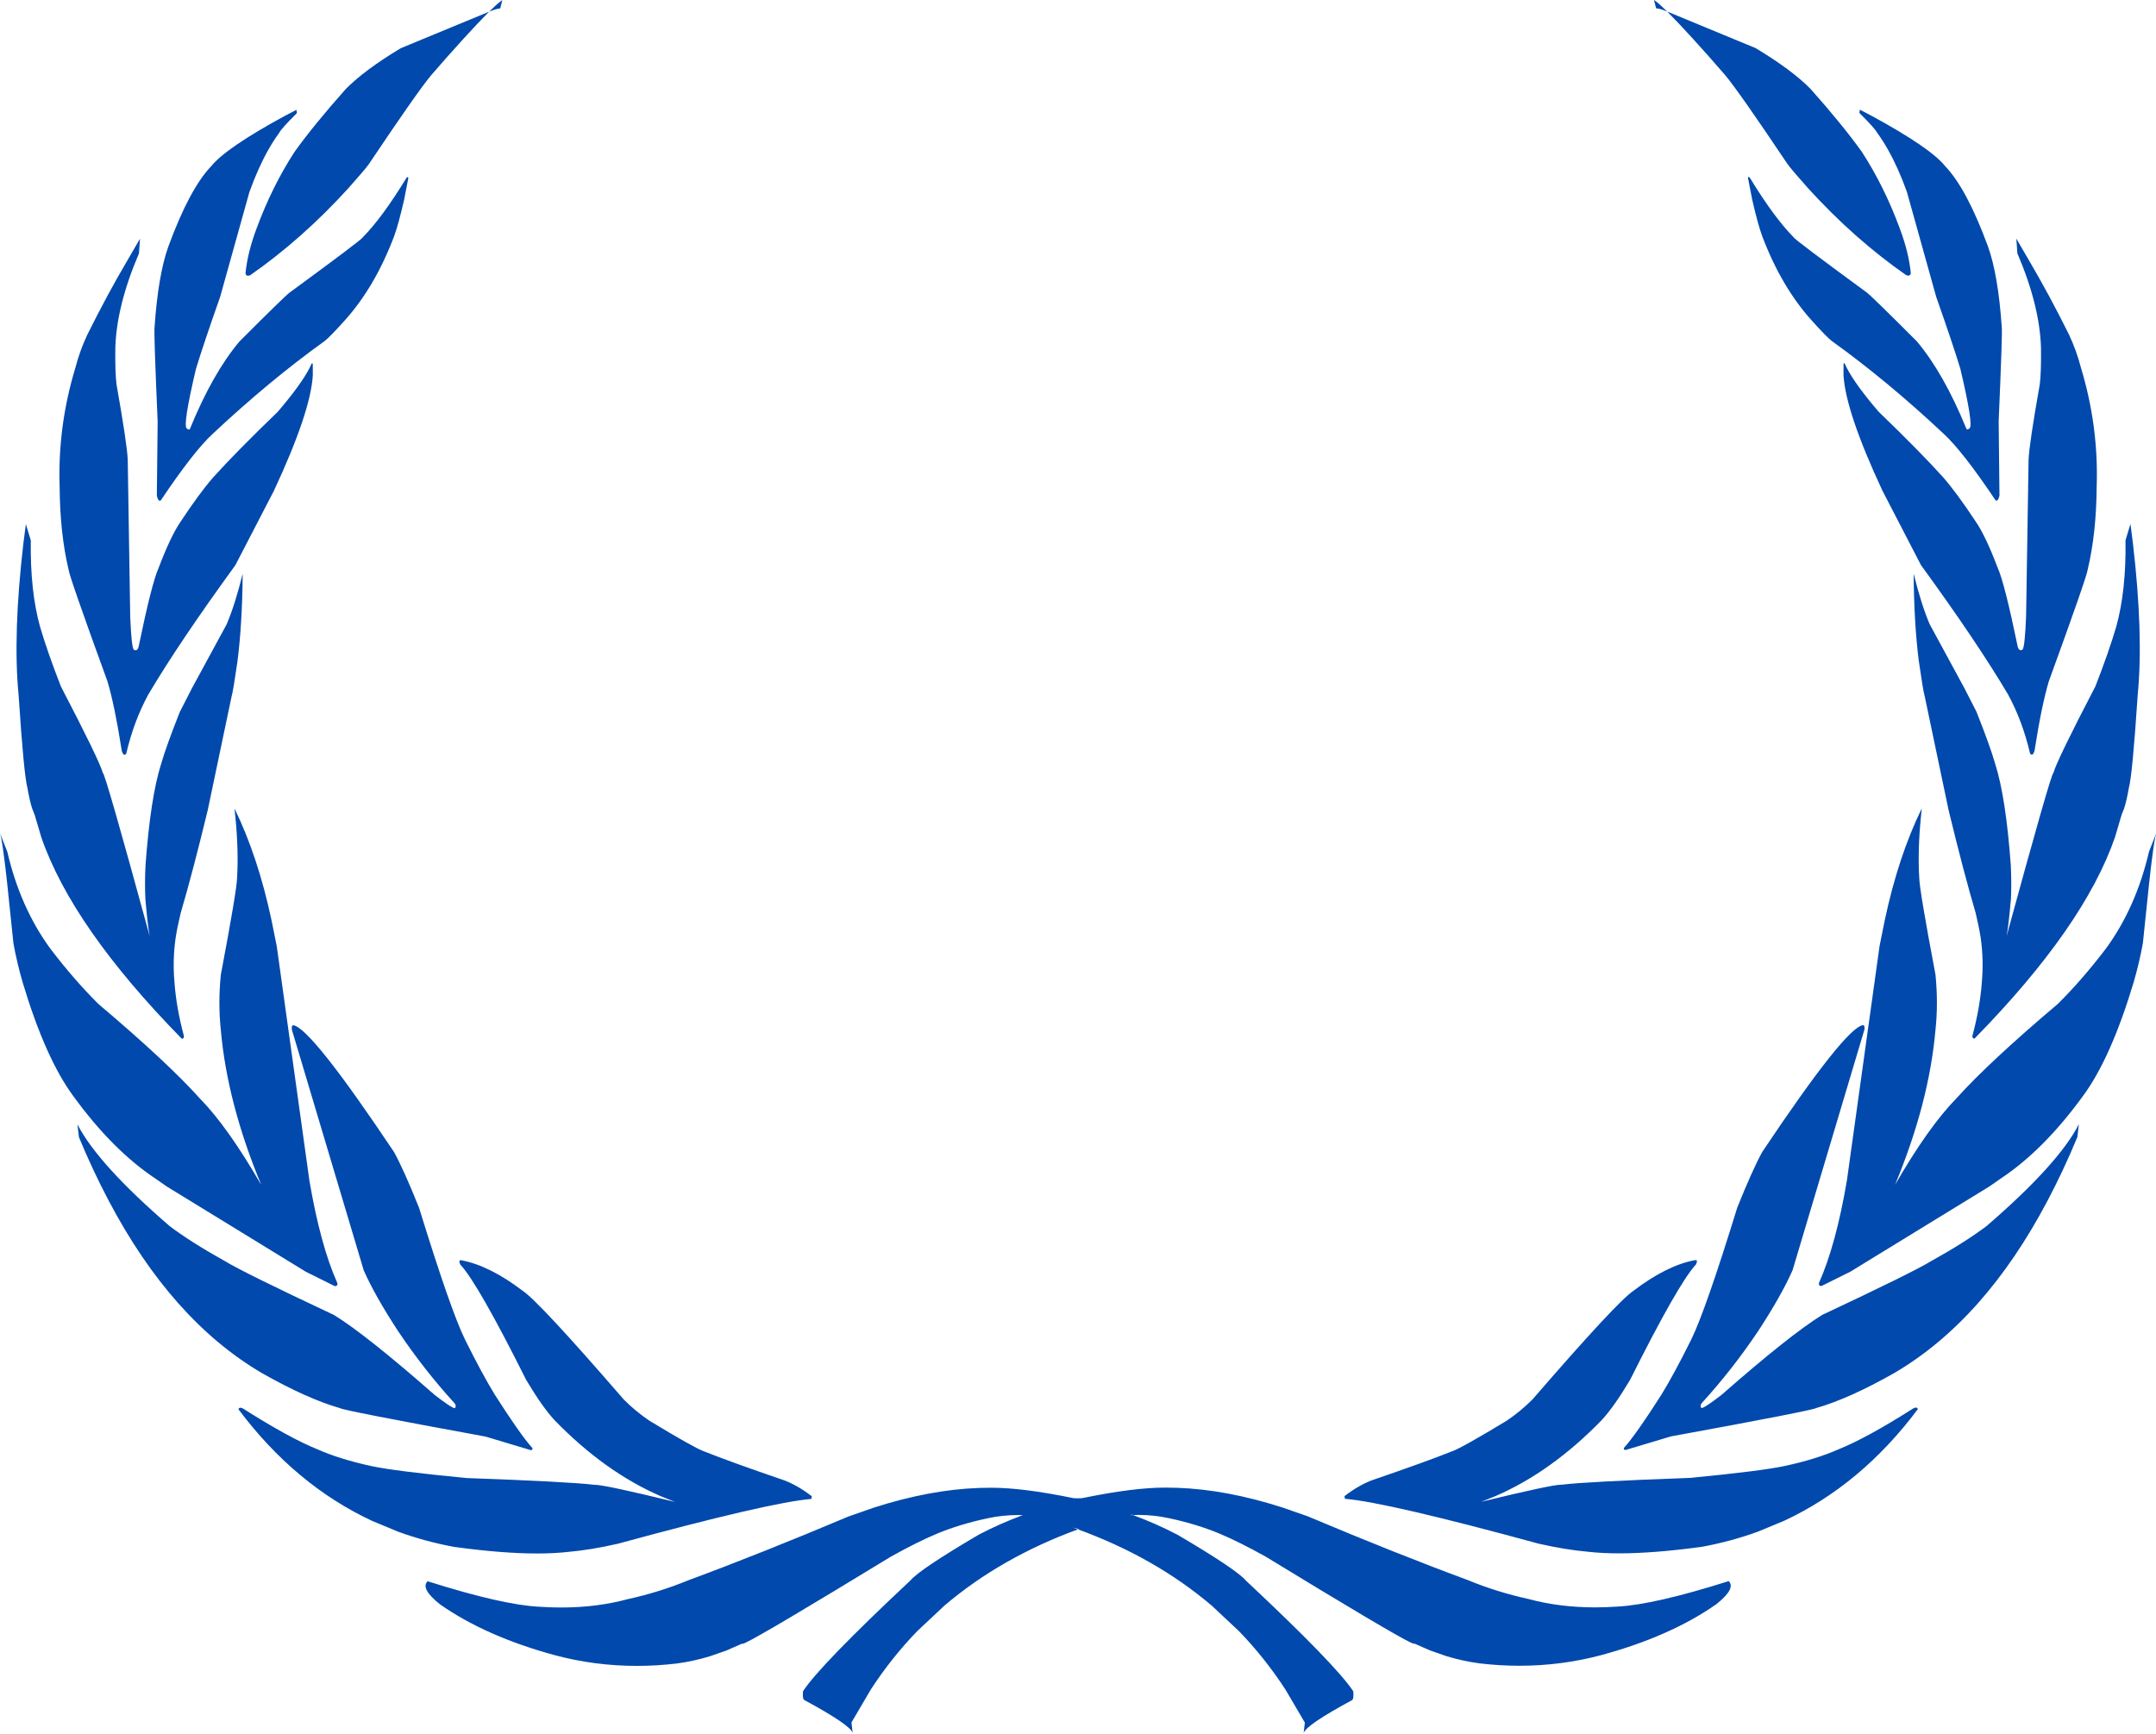 <?xml version="1.0" encoding="UTF-8" standalone="no"?><svg xmlns="http://www.w3.org/2000/svg" xmlns:xlink="http://www.w3.org/1999/xlink" fill="#000000" height="330.3" preserveAspectRatio="xMidYMid meet" version="1" viewBox="196.3 440.0 410.6 330.3" width="410.6" zoomAndPan="magnify"><g><g fill="#0149ac" id="change1_1"><path d="M511.297,439.993L511.693,441.575Q511.788,441.578,512.277,441.675Q512.474,441.719,512.673,441.777Q512.771,441.797,513.275,441.982L513.815,442.203Q512.322,440.731,511.496,440.13L511.3,439.993 Z M291.959,440.018L291.763,440.155Q290.937,440.756,289.444,442.229L289.983,442.007Q290.488,441.822,290.586,441.802Q290.785,441.744,290.982,441.701Q291.471,441.603,291.566,441.601L291.962,440.018 Z M513.823,442.209Q518.187,446.613,524.869,454.329Q527.505,457.494,536.698,471.212Q537.461,472.288,540.664,475.882Q549.476,485.553,559.326,492.41Q559.569,492.495,559.744,492.495Q560.189,492.495,560.196,491.946Q559.801,488.042,558.107,483.524Q555.146,475.495,550.883,468.93Q547.21,463.793,541.109,456.931Q537.539,453.306,530.637,449.158L513.829,442.209 Z M289.434,442.233L272.622,449.183Q265.72,453.331,262.15,456.957Q256.049,463.819,252.376,468.955Q248.113,475.521,245.152,483.549Q243.458,488.067,243.063,491.971Q243.07,492.521,243.515,492.521Q243.69,492.521,243.933,492.436Q253.782,485.579,262.594,475.908Q265.798,472.313,266.561,471.237Q275.754,457.519,278.389,454.354Q285.073,446.637,289.437,442.233 Z M550.5,460.893L550.419,461.522Q553.32,464.388,553.802,465.294Q554.869,466.759,555.854,468.502Q557.825,471.987,559.47,476.582L565.032,496.516Q568.171,505.428,569.643,510.25Q572.173,520.997,571.397,521.578Q571.141,521.796,570.979,521.796Q570.824,521.796,570.757,521.594Q566.472,511.111,561.355,505.019Q552.705,496.356,551.783,495.688Q537.911,485.52,537.905,485.211Q534.193,481.47,529.522,473.813Q529.383,473.706,529.304,473.706Q529.183,473.706,529.206,473.959L530.002,478.044Q531.085,482.773,531.915,485.006Q535.556,494.642,541.355,501.068Q544.137,504.163,545.15,504.95Q555.685,512.511,566.46,522.622Q570.06,525.93,576.344,535.295Q576.439,535.366,576.527,535.366Q576.853,535.366,577.088,534.404L576.936,520.243Q577.672,503.335,577.526,502.302Q576.837,492.323,574.894,486.922Q570.842,475.905,566.734,471.634Q563.932,468.145,552.737,462.059L550.5,460.893 Z M252.758,460.919L250.522,462.084Q239.326,468.17,236.525,471.66Q232.416,475.931,228.365,486.947Q226.422,492.349,225.733,502.328Q225.587,503.36,226.323,520.268L226.171,534.429Q226.406,535.391,226.732,535.391Q226.82,535.391,226.915,535.32Q233.199,525.955,236.799,522.648Q247.574,512.537,258.109,504.975Q259.122,504.189,261.904,501.094Q267.702,494.667,271.344,485.032Q272.174,482.798,273.257,478.069L274.053,473.985Q274.076,473.731,273.954,473.731Q273.876,473.731,273.736,473.838Q269.066,481.496,265.353,485.236Q265.348,485.545,251.476,495.713Q250.554,496.381,241.903,505.044Q236.787,511.136,232.502,521.619Q232.435,521.821,232.279,521.821Q232.118,521.821,231.862,521.604Q231.086,521.022,233.615,510.276Q235.088,505.454,238.227,496.542L243.788,476.607Q245.434,472.012,247.404,468.527Q248.39,466.785,249.456,465.319Q249.939,464.413,252.84,461.548L252.758,460.919 Z M580.3,485.448L580.497,488.252Q582.631,493.232,583.756,497.737Q584.881,502.243,584.998,506.272Q585.056,510.798,584.77,513.18Q582.751,524.599,582.632,527.553L582.16,557.383Q581.937,563.098,581.49,563.733Q581.292,563.845,581.131,563.845Q580.726,563.845,580.557,563.132Q578.047,551.007,576.764,548.187Q574.456,542.087,572.551,539.321Q568.871,533.761,566.326,530.871Q562,526.068,554.075,518.421L553.005,517.155Q548.922,512.24,547.609,509.239Q547.543,509.164,547.496,509.164Q547.419,509.164,547.395,509.364L547.384,511.435Q547.786,518.428,554.803,533.47L562.135,547.63Q572.877,562.391,578.731,572.295Q581.461,577.307,582.925,583.547Q583.097,583.743,583.248,583.743Q583.548,583.743,583.771,582.975Q585.105,574.413,586.48,569.797Q593.763,549.789,593.906,548.435Q595.527,541.61,595.6,532.785Q596,521.234,592.605,510.038Q591.762,506.774,590.336,503.744Q586.483,495.987,582.618,489.438L580.3,485.448 Z M222.959,485.473L220.641,489.463Q216.776,496.012,212.922,503.769Q211.497,506.8,210.653,510.063Q207.259,521.259,207.658,532.811Q207.732,541.635,209.353,548.461Q209.496,549.814,216.779,569.822Q218.154,574.439,219.488,583.001Q219.71,583.769,220.01,583.769Q220.162,583.769,220.333,583.572Q221.798,577.332,224.527,572.32Q230.381,562.417,241.123,547.655L248.456,533.495Q255.473,518.453,255.875,511.46L255.864,509.389Q255.839,509.19,255.763,509.19Q255.716,509.19,255.649,509.264Q254.337,512.266,250.254,517.18L249.184,518.447Q241.258,526.094,236.932,530.896Q234.387,533.787,230.708,539.346Q228.802,542.112,226.495,548.212Q225.212,551.032,222.702,563.158Q222.533,563.87,222.128,563.87Q221.967,563.87,221.769,563.758Q221.322,563.123,221.099,557.409L220.627,527.579Q220.508,524.625,218.488,513.206Q218.203,510.824,218.261,506.298Q218.378,502.268,219.503,497.763Q220.628,493.258,222.762,488.277L222.959,485.473 Z M602.032,539.804L601.094,542.914Q601.233,552.538,599.319,559.401Q597.861,564.331,595.359,570.733Q588.034,584.807,587.368,587.207Q587.368,587.207,587.367,587.207Q586.938,587.207,578.452,618.292Q578.83,616.292,579.271,611.263Q579.415,608.222,579.246,604.773Q578.303,591.88,576.278,585.493Q575.278,582.037,572.714,575.582L570.402,571.063L563.798,558.901Q562.202,555.163,560.748,549.288L560.743,549.288Q560.815,558.646,561.721,565.86Q562.557,571.67,562.835,572.546L567.407,594.336Q570.324,606.363,572.559,613.918Q573.235,616.758,573.533,618.77Q574.1,622.888,573.738,626.995Q573.402,631.819,571.936,637.309Q571.921,637.816,572.229,637.816Q572.292,637.816,572.367,637.796Q593.199,616.547,599.102,599.431L600.344,595.217L600.836,593.966Q601.313,592.488,601.728,590.094Q602.42,587.533,603.412,572.414Q604.537,560.852,602.492,543.371L602.032,539.804 Z M201.227,539.83L200.767,543.397Q198.722,560.878,199.847,572.439Q200.839,587.559,201.531,590.12Q201.945,592.513,202.422,593.992L202.915,595.242L204.157,599.457Q210.06,616.573,230.892,637.821Q230.967,637.842,231.029,637.842Q231.338,637.842,231.323,637.334Q229.857,631.844,229.521,627.02Q229.158,622.913,229.726,618.796Q230.024,616.783,230.7,613.943Q232.935,606.389,235.852,594.361L240.424,572.571Q240.702,571.696,241.537,565.886Q242.444,558.667,242.516,549.3L242.514,549.3Q241.058,555.184,239.461,558.927L232.857,571.089L230.545,575.608Q227.981,582.063,226.981,585.518Q224.956,591.905,224.013,604.798Q223.843,608.247,223.988,611.288Q224.429,616.318,224.807,618.317Q216.321,587.232,215.892,587.232Q215.891,587.232,215.891,587.232Q215.225,584.832,207.9,570.758Q205.398,564.357,203.94,559.427Q202.025,552.564,202.165,542.94L201.227,539.83 Z M562.293,593.985Q557.842,603.098,555.262,615.198L554.249,620.227L548.039,664.818Q545.955,677.098,542.716,684.372Q542.582,684.909,543.172,684.968L548.715,682.212L575.161,665.998L577.416,664.428Q585.513,659.036,592.957,648.811Q598.28,641.637,602.641,627.11Q603.721,623.401,604.399,619.673Q605.832,605.639,606.109,603.806Q606.604,599.853,606.907,598.827L606.901,598.827L605.566,602.225Q604.944,604.893,604.119,607.382Q603.294,609.871,602.266,612.182Q600.209,616.804,597.338,620.715Q592.84,626.62,588.204,631.222Q575.108,642.292,568.869,649.235Q563.593,654.619,557.203,665.674Q563.674,650.1,564.899,636.205Q565.45,631.123,564.904,625.661Q561.824,609.354,561.808,607.169Q561.503,601.974,562.125,595.644L562.298,593.985 Z M240.96,594.002L241.133,595.67Q241.756,601.999,241.451,607.195Q241.434,609.379,238.355,625.686Q237.809,631.149,238.36,636.231Q239.585,650.125,246.055,665.699Q239.665,654.644,234.389,649.26Q228.151,642.318,215.055,631.247Q210.419,626.645,205.92,620.74Q203.05,616.83,200.993,612.207Q199.965,609.896,199.139,607.407Q198.314,604.918,197.693,602.251L196.34,598.807L196.338,598.807Q196.643,599.788,197.15,603.831Q197.427,605.664,198.86,619.698Q199.538,623.426,200.618,627.136Q204.978,641.663,210.302,648.836Q217.746,659.061,225.843,664.454L228.097,666.023L254.544,682.237L260.087,684.994Q260.677,684.934,260.542,684.398Q257.304,677.123,255.219,664.843L249.01,620.253L247.997,615.223Q245.415,603.118,240.962,594.002 Z M551.12,635.263Q547.807,635.646,531.93,659.389Q530.09,662.703,527.148,670.035Q521.134,689.539,518.418,695.088Q515.068,701.838,512.696,705.672Q507.902,713.205,505.551,715.815Q505.51,716.16,505.857,716.198L514.499,713.607Q541.606,708.645,542.212,708.191Q548.413,706.425,557.049,701.533Q574.251,691.451,586.243,668.708Q589.243,663.037,591.922,656.59L592.212,654.157L592.206,654.157Q588.273,661.767,574.629,673.535Q570.485,676.657,564.123,680.184Q560.681,682.308,543.344,690.452Q537.266,694.195,524.154,705.694Q520.922,708.189,520.382,708.189Q520.323,708.189,520.296,708.159Q519.992,707.728,520.423,707.223Q526.262,700.819,531.165,693.491Q535.579,686.731,537.687,681.946L551.372,636.104Q551.453,635.356,551.191,635.273L551.12,635.263 Z M252.139,635.288L252.068,635.298Q251.806,635.381,251.886,636.129L265.572,681.971Q267.679,686.757,272.094,693.517Q276.997,700.844,282.836,707.249Q283.267,707.753,282.963,708.184Q282.936,708.214,282.877,708.214Q282.337,708.214,279.104,705.719Q265.993,694.22,259.914,690.477Q242.578,682.334,239.135,680.21Q232.774,676.682,228.63,673.56Q214.977,661.785,211.048,654.173L211.046,654.173L211.337,656.616Q214.015,663.062,217.016,668.733Q229.008,691.476,246.21,701.559Q254.846,706.45,261.047,708.216Q261.653,708.67,288.76,713.633L297.402,716.224Q297.749,716.185,297.708,715.841Q295.357,713.231,290.562,705.697Q288.191,701.863,284.841,695.114Q282.125,689.565,276.11,670.061Q273.169,662.728,271.329,659.415Q255.452,635.672,252.139,635.288 Z M400.569,730.972L401.8,731.232L401.8,731.232L401.787,731.236Q401.691,731.271,401.595,731.306Q401.533,731.284,401.471,731.261L400.569,730.972 Z M519.146,680.018Q513.728,681.025,507.404,685.851Q504.324,687.873,488.163,706.551Q485.921,708.801,483.275,710.591Q474.789,715.732,472.934,716.402Q467.816,718.449,457.643,721.93Q455.089,722.877,452.346,724.982L452.445,725.486Q460.477,726.158,489.291,734.022Q494.387,735.191,498.819,735.583Q501.45,735.877,504.671,735.877Q511.299,735.877,520.427,734.63Q525.967,733.61,531.075,731.749L536.075,729.677Q550.751,722.831,561.543,708.412Q561.462,708.113,561.178,708.113Q560.995,708.113,560.726,708.238Q551.826,713.896,546.436,716.063Q542.19,717.937,536.237,719.227Q531.72,720.199,518.163,721.503Q498.395,722.219,493.809,722.794Q493.757,722.791,493.691,722.791Q491.778,722.791,478.395,726.058L481.089,724.979Q483.764,723.819,486.369,722.333Q488.973,720.847,491.507,719.034Q496.573,715.409,501.355,710.478Q503.701,707.939,506.757,702.801Q515.953,684.419,519.296,680.842Q519.653,680.03,519.292,680.03Q519.284,680.03,519.275,680.031L519.146,680.018 Z M284.113,680.043L283.984,680.056Q283.975,680.056,283.966,680.056Q283.606,680.056,283.963,680.867Q287.306,684.444,296.502,702.826Q299.558,707.964,301.903,710.504Q306.686,715.434,311.752,719.059Q314.286,720.872,316.89,722.358Q319.495,723.845,322.17,725.005L324.864,726.083Q311.481,722.816,309.567,722.816Q309.502,722.816,309.45,722.82Q304.864,722.245,285.096,721.528Q271.539,720.224,267.021,719.253Q261.069,717.962,256.823,716.089Q251.433,713.922,242.533,708.264Q242.264,708.138,242.08,708.138Q241.797,708.138,241.716,708.438Q252.508,722.856,267.184,729.702L272.184,731.774Q277.292,733.635,282.832,734.655Q291.96,735.903,298.588,735.903Q301.809,735.903,304.44,735.608Q308.872,735.217,313.967,734.047Q342.782,726.184,350.814,725.511L350.913,725.008Q348.17,722.903,345.616,721.955Q335.443,718.474,330.324,716.428Q328.47,715.758,319.984,710.617Q317.338,708.826,315.096,706.577Q298.934,687.899,295.855,685.876Q289.531,681.05,284.113,680.043 Z M418.065,723.357Q412.269,723.357,402.83,725.273Q402.595,725.321,402.36,725.37L402.356,725.37Q401.877,725.391,401.555,725.391Q401.467,725.391,401.391,725.389Q401.112,725.386,400.764,725.367L400.76,725.367Q400.595,725.332,400.429,725.299Q390.99,723.382,385.194,723.382Q384.945,723.382,384.703,723.386L382.813,723.417Q373.413,723.731,362.68,727.181L357.927,728.841Q341.027,735.968,327.4,741.001Q321.9,743.273,315.835,744.605Q309.944,746.193,303.18,746.193Q301.114,746.193,298.966,746.045Q291.969,745.694,277.739,741.192L277.737,741.192Q276.31,742.573,280.086,745.583Q288.847,751.726,302.099,755.313Q309.678,757.313,317.58,757.313Q321.344,757.313,325.181,756.859Q328.366,756.434,331.486,755.484L334.592,754.402L337.658,753.06L337.662,753.06Q337.582,753.13,337.637,753.13Q337.735,753.13,338.251,752.915Q341.765,751.271,366.012,736.475Q371.004,733.698,374.694,732.151Q378.994,730.348,384.369,729.201Q387.176,728.582,390.135,728.582Q390.582,728.582,391.032,728.596L391.029,728.596Q391.031,728.607,391.034,728.618L391.03,728.618Q386.727,730.216,382.715,732.307Q371.459,738.93,369.676,741.046Q352.542,757.098,349.234,762.129Q349.101,763.574,349.468,763.813Q358.238,768.555,358.684,770.08L358.457,768.092L362.147,761.803Q366.084,755.755,371.007,750.667L376.177,745.82Q381.593,741.213,387.996,737.567Q394.314,733.969,401.593,731.307L401.597,731.307Q408.915,733.977,415.263,737.592Q421.666,741.238,427.082,745.845L432.252,750.692Q437.175,755.78,441.112,761.829L444.802,768.117L444.575,770.105Q445.02,768.58,453.791,763.838Q454.158,763.6,454.025,762.154Q450.717,757.124,433.583,741.072Q431.8,738.955,420.544,732.332Q416.449,730.197,412.05,728.577L412.046,728.577Q411.824,728.585,411.601,728.597L411.601,728.597Q411.71,728.543,411.814,728.492L411.818,728.492Q411.934,728.534,412.05,728.577Q412.589,728.557,413.124,728.557Q416.082,728.557,418.89,729.175Q424.265,730.322,428.565,732.125Q432.254,733.673,437.247,736.449Q461.494,751.245,465.008,752.889Q465.524,753.104,465.621,753.104Q465.677,753.104,465.599,753.036L465.603,753.036L468.667,754.376L471.772,755.458Q474.893,756.409,478.078,756.833Q481.915,757.287,485.679,757.287Q493.581,757.287,501.16,755.287Q514.412,751.701,523.173,745.557Q526.948,742.548,525.523,741.167L525.518,741.167Q511.29,745.669,504.293,746.02Q502.145,746.168,500.079,746.168Q493.315,746.168,487.424,744.58Q481.358,743.248,475.859,740.976Q462.231,735.942,445.332,728.815L440.579,727.155Q429.846,723.706,420.446,723.392L418.556,723.36Q418.314,723.357,418.065,723.357 Z M358.687,770.108L358.706,770.272Q358.713,770.196,358.691,770.108 Z M444.567,770.134Q444.546,770.221,444.553,770.298L444.572,770.134 Z" fill="inherit"/></g></g></svg>